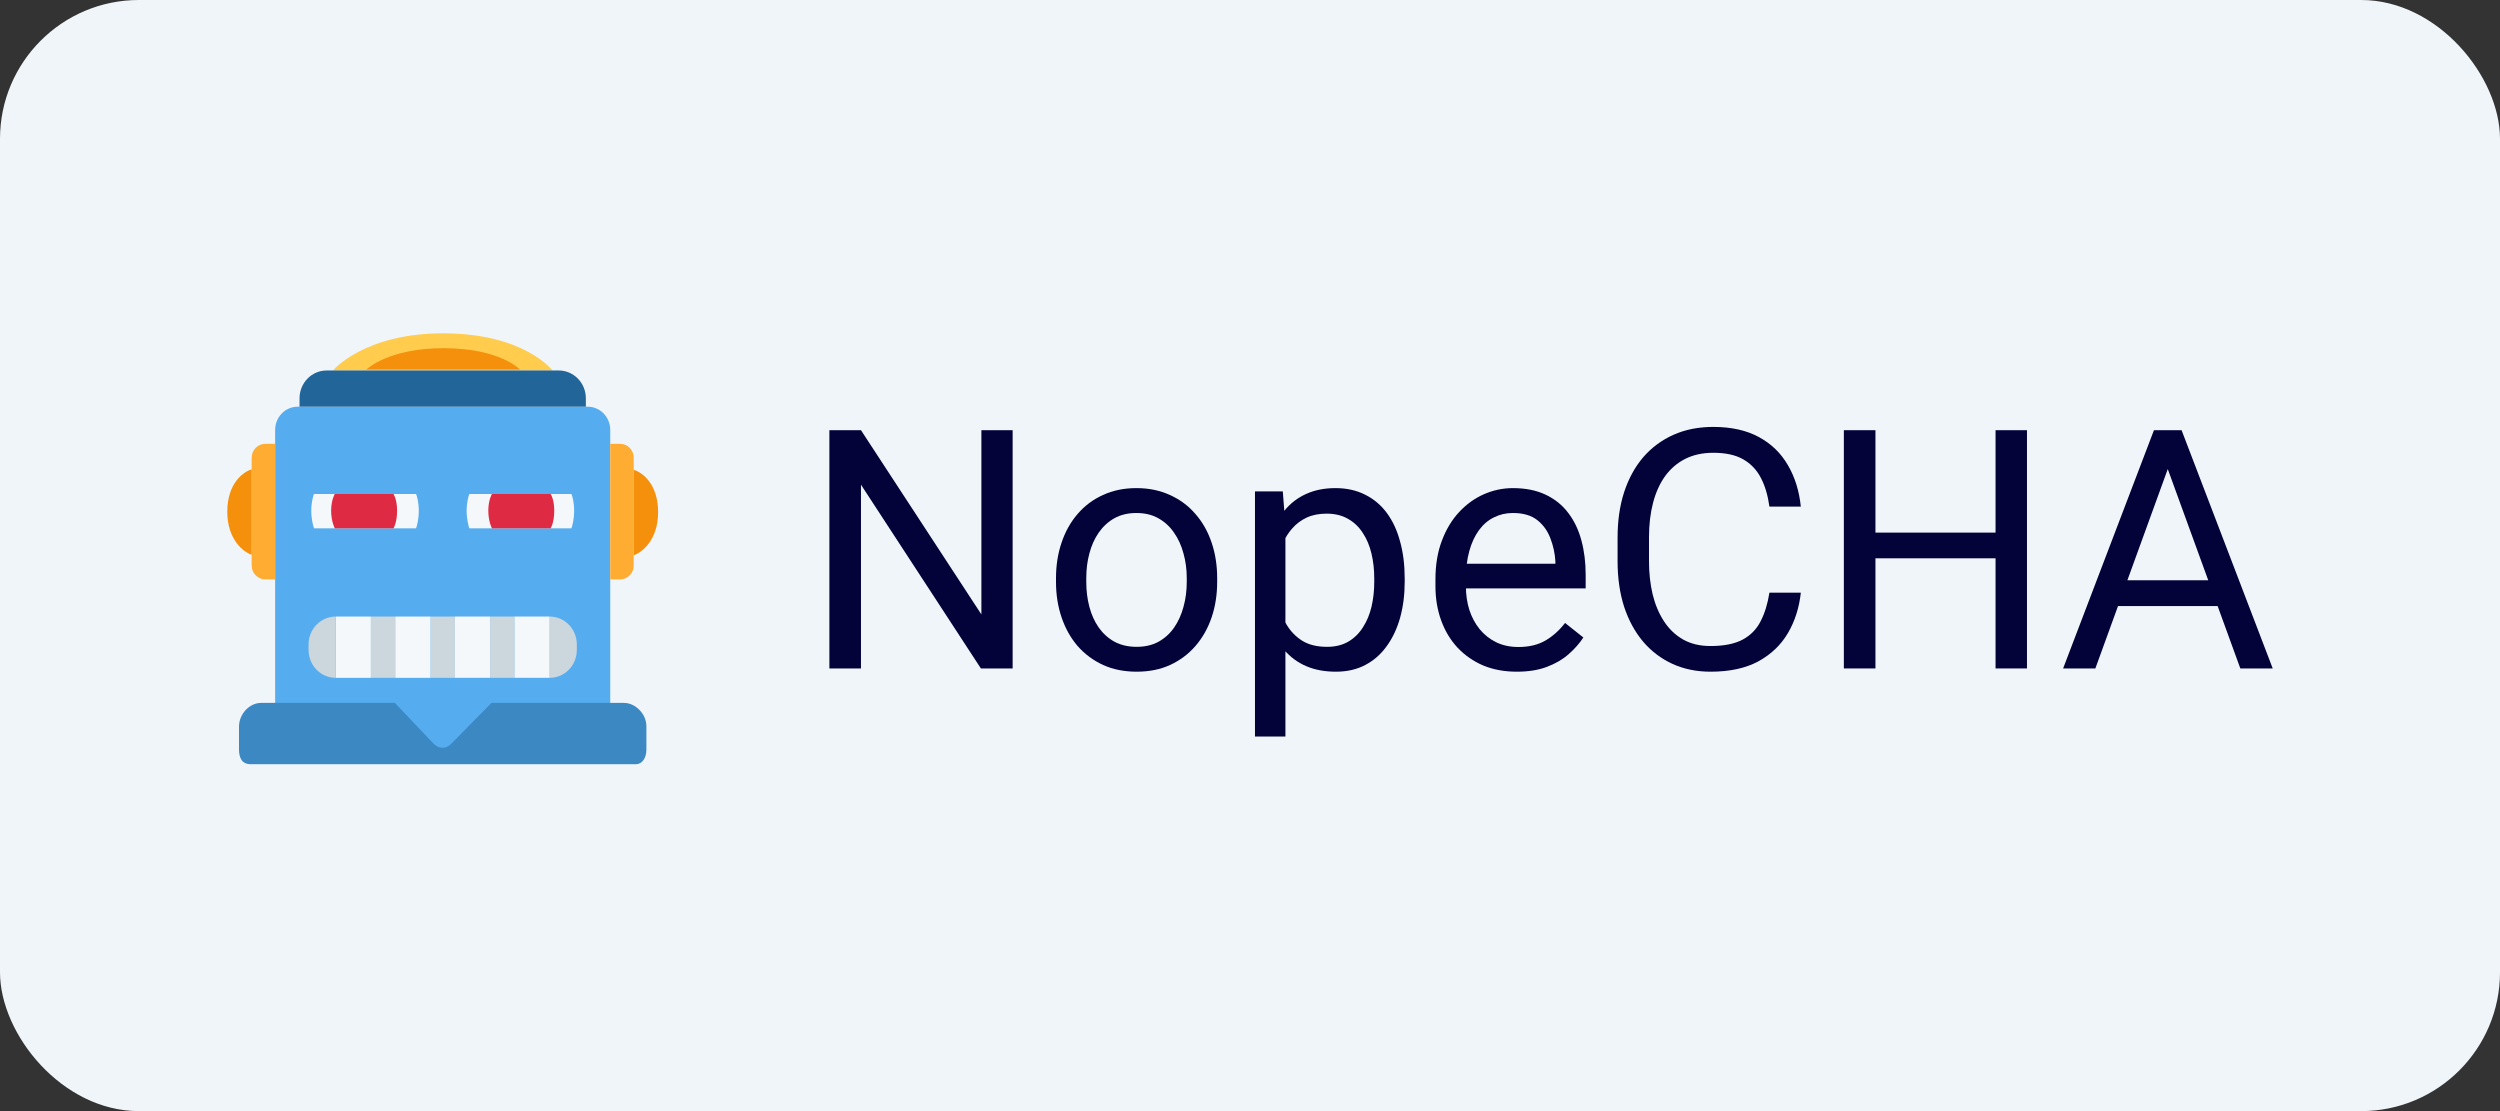 <svg width="90" height="40" viewBox="0 0 90 40" fill="none" xmlns="http://www.w3.org/2000/svg">
<rect x="0" y="0" width="90" height="40" fill="#333333" stroke="none"/>
<rect width="90" height="40" rx="5" fill="#F0F5FA"/>
<path d="M36.455 15.487V24.064H35.312L30.995 17.449V24.064H29.858V15.487H30.995L35.33 22.12V15.487H36.455Z" fill="#030339"/>
<path d="M38.016 20.948V20.812C38.016 20.353 38.083 19.927 38.217 19.534C38.35 19.137 38.542 18.794 38.794 18.503C39.045 18.209 39.349 17.981 39.707 17.82C40.064 17.655 40.465 17.572 40.908 17.572C41.356 17.572 41.759 17.655 42.116 17.82C42.477 17.981 42.784 18.209 43.035 18.503C43.29 18.794 43.485 19.137 43.618 19.534C43.752 19.927 43.818 20.353 43.818 20.812V20.948C43.818 21.407 43.752 21.833 43.618 22.226C43.485 22.619 43.29 22.962 43.035 23.257C42.784 23.547 42.479 23.775 42.122 23.94C41.769 24.101 41.368 24.181 40.92 24.181C40.473 24.181 40.07 24.101 39.713 23.94C39.355 23.775 39.049 23.547 38.794 23.257C38.542 22.962 38.35 22.619 38.217 22.226C38.083 21.833 38.016 21.407 38.016 20.948ZM39.106 20.812V20.948C39.106 21.266 39.143 21.566 39.218 21.849C39.292 22.128 39.404 22.375 39.554 22.591C39.707 22.807 39.897 22.978 40.125 23.104C40.353 23.225 40.618 23.286 40.92 23.286C41.219 23.286 41.48 23.225 41.704 23.104C41.931 22.978 42.12 22.807 42.269 22.591C42.418 22.375 42.53 22.128 42.605 21.849C42.684 21.566 42.723 21.266 42.723 20.948V20.812C42.723 20.498 42.684 20.201 42.605 19.923C42.53 19.64 42.416 19.39 42.263 19.174C42.114 18.955 41.926 18.782 41.698 18.656C41.474 18.53 41.211 18.468 40.908 18.468C40.61 18.468 40.347 18.53 40.119 18.656C39.895 18.782 39.707 18.955 39.554 19.174C39.404 19.39 39.292 19.64 39.218 19.923C39.143 20.201 39.106 20.498 39.106 20.812Z" fill="#030339"/>
<path d="M46.275 18.915V26.514H45.179V17.69H46.181L46.275 18.915ZM50.569 20.824V20.948C50.569 21.411 50.514 21.841 50.404 22.238C50.294 22.63 50.133 22.972 49.921 23.262C49.713 23.553 49.456 23.779 49.149 23.94C48.843 24.101 48.492 24.181 48.095 24.181C47.69 24.181 47.333 24.115 47.023 23.981C46.713 23.848 46.45 23.653 46.233 23.398C46.017 23.143 45.845 22.837 45.715 22.479C45.59 22.122 45.503 21.719 45.456 21.271V20.612C45.503 20.141 45.592 19.718 45.721 19.345C45.851 18.972 46.022 18.654 46.233 18.391C46.45 18.124 46.711 17.922 47.017 17.784C47.323 17.643 47.677 17.572 48.077 17.572C48.478 17.572 48.833 17.651 49.143 17.808C49.454 17.961 49.715 18.181 49.927 18.468C50.139 18.754 50.298 19.098 50.404 19.498C50.514 19.895 50.569 20.337 50.569 20.824ZM49.473 20.948V20.824C49.473 20.506 49.44 20.207 49.373 19.928C49.306 19.646 49.202 19.398 49.061 19.186C48.923 18.97 48.747 18.802 48.531 18.68C48.315 18.554 48.058 18.491 47.759 18.491C47.484 18.491 47.245 18.538 47.041 18.633C46.84 18.727 46.669 18.855 46.528 19.015C46.387 19.173 46.271 19.353 46.181 19.557C46.094 19.758 46.029 19.966 45.986 20.182V21.707C46.065 21.982 46.175 22.241 46.316 22.485C46.457 22.724 46.646 22.919 46.882 23.068C47.117 23.213 47.414 23.286 47.771 23.286C48.066 23.286 48.319 23.225 48.531 23.104C48.747 22.978 48.923 22.807 49.061 22.591C49.202 22.375 49.306 22.128 49.373 21.849C49.44 21.566 49.473 21.266 49.473 20.948Z" fill="#030339"/>
<path d="M54.604 24.181C54.16 24.181 53.758 24.107 53.396 23.958C53.039 23.805 52.731 23.59 52.472 23.316C52.216 23.041 52.02 22.715 51.883 22.338C51.745 21.961 51.676 21.548 51.676 21.101V20.853C51.676 20.335 51.753 19.873 51.906 19.469C52.059 19.061 52.267 18.715 52.531 18.432C52.794 18.15 53.092 17.936 53.426 17.79C53.76 17.645 54.105 17.572 54.463 17.572C54.918 17.572 55.311 17.651 55.641 17.808C55.974 17.965 56.247 18.185 56.459 18.468C56.672 18.747 56.829 19.076 56.931 19.457C57.033 19.834 57.084 20.247 57.084 20.694V21.183H52.324V20.294H55.994V20.211C55.978 19.928 55.919 19.654 55.817 19.387C55.719 19.12 55.562 18.9 55.346 18.727C55.13 18.554 54.836 18.468 54.463 18.468C54.215 18.468 53.987 18.521 53.779 18.627C53.571 18.729 53.392 18.882 53.243 19.086C53.094 19.29 52.978 19.54 52.896 19.834C52.813 20.129 52.772 20.468 52.772 20.853V21.101C52.772 21.403 52.813 21.688 52.896 21.955C52.982 22.218 53.106 22.45 53.267 22.65C53.432 22.85 53.63 23.007 53.862 23.121C54.097 23.235 54.364 23.292 54.663 23.292C55.048 23.292 55.374 23.213 55.641 23.056C55.908 22.899 56.141 22.689 56.342 22.426L57.001 22.95C56.864 23.159 56.689 23.357 56.477 23.545C56.265 23.734 56.004 23.887 55.694 24.005C55.387 24.123 55.024 24.181 54.604 24.181Z" fill="#030339"/>
<path d="M63.699 21.336H64.83C64.771 21.878 64.616 22.363 64.365 22.791C64.113 23.219 63.758 23.559 63.298 23.81C62.839 24.058 62.266 24.181 61.578 24.181C61.076 24.181 60.618 24.087 60.206 23.899C59.797 23.71 59.446 23.443 59.151 23.098C58.857 22.748 58.629 22.33 58.468 21.843C58.311 21.352 58.233 20.806 58.233 20.205V19.351C58.233 18.75 58.311 18.206 58.468 17.72C58.629 17.229 58.859 16.808 59.157 16.459C59.46 16.11 59.823 15.841 60.247 15.652C60.671 15.463 61.148 15.369 61.678 15.369C62.326 15.369 62.874 15.491 63.322 15.735C63.77 15.978 64.117 16.316 64.365 16.748C64.616 17.176 64.771 17.672 64.83 18.238H63.699C63.644 17.837 63.542 17.494 63.393 17.207C63.243 16.916 63.031 16.693 62.756 16.536C62.481 16.378 62.122 16.3 61.678 16.3C61.297 16.3 60.962 16.373 60.671 16.518C60.385 16.663 60.143 16.869 59.947 17.136C59.754 17.404 59.609 17.724 59.511 18.097C59.413 18.47 59.364 18.884 59.364 19.34V20.205C59.364 20.626 59.407 21.02 59.493 21.389C59.583 21.759 59.719 22.082 59.9 22.361C60.08 22.64 60.31 22.86 60.589 23.021C60.867 23.178 61.197 23.257 61.578 23.257C62.061 23.257 62.446 23.18 62.733 23.027C63.02 22.874 63.236 22.654 63.381 22.367C63.53 22.081 63.636 21.737 63.699 21.336Z" fill="#030339"/>
<path d="M71.981 19.174V20.099H67.339V19.174H71.981ZM67.516 15.487V24.064H66.379V15.487H67.516ZM72.971 15.487V24.064H71.84V15.487H72.971Z" fill="#030339"/>
<path d="M78.272 16.247L75.433 24.064H74.272L77.542 15.487H78.29L78.272 16.247ZM80.652 24.064L77.807 16.247L77.789 15.487H78.537L81.818 24.064H80.652ZM80.504 20.889V21.819H75.686V20.889H80.504Z" fill="#030339"/>
<path d="M16.002 12C13.108 11.984 11.986 13.337 11.986 13.337L19.888 13.337C19.888 13.337 18.896 12.016 16.002 12Z" fill="#FFCC4D"/>
<path d="M15.998 12.535C13.974 12.526 13.189 13.304 13.189 13.304L18.717 13.304C18.717 13.304 18.023 12.544 15.998 12.535Z" fill="#F4900C"/>
<path d="M9.905 15.477C9.905 15.015 10.269 14.641 10.718 14.641H21.156C21.605 14.641 21.969 15.015 21.969 15.477V26.508C21.969 26.969 21.605 27.343 21.156 27.343H10.718C10.269 27.343 9.905 26.969 9.905 26.508V15.477Z" fill="#55ACEE"/>
<path d="M10.783 14.34C10.783 13.786 11.22 13.337 11.759 13.337H20.116C20.654 13.337 21.091 13.786 21.091 14.34V14.641H10.783V14.34Z" fill="#226699"/>
<path d="M9.06 16.479C9.06 16.203 9.278 15.978 9.548 15.978H9.905V20.858H9.548C9.278 20.858 9.06 20.634 9.06 20.357V16.479Z" fill="#FFAC33"/>
<path d="M9.027 27.511C8.702 27.511 8.604 27.276 8.604 26.976V26.157C8.604 25.706 8.978 25.304 9.401 25.304H14.214C14.626 25.739 15.482 26.641 15.612 26.775C15.774 26.942 16.035 26.992 16.246 26.775C16.415 26.601 17.281 25.722 17.693 25.304H22.457C22.896 25.304 23.27 25.722 23.27 26.14V26.992C23.27 27.276 23.123 27.511 22.896 27.511H9.027Z" fill="#3B88C3"/>
<path d="M8.182 18.418C8.182 17.398 8.762 16.981 9.06 16.897V19.972C8.772 19.878 8.182 19.434 8.182 18.418Z" fill="#F4900C"/>
<path d="M22.814 16.479C22.814 16.203 22.596 15.978 22.327 15.978H21.969V20.858H22.327C22.596 20.858 22.814 20.634 22.814 20.357V16.479Z" fill="#FFAC33"/>
<path d="M23.692 18.435C23.692 17.415 23.112 16.997 22.814 16.914V19.989C23.101 19.894 23.692 19.451 23.692 18.435Z" fill="#F4900C"/>
<path d="M11.206 18.385C11.206 18.09 11.271 17.861 11.304 17.783H14.978C15.011 17.855 15.076 18.077 15.076 18.385C15.076 18.692 15.011 18.936 14.978 19.02H11.304C11.271 18.931 11.206 18.679 11.206 18.385Z" fill="#F5F8FA"/>
<path d="M11.921 18.385C11.921 18 12.052 17.783 12.052 17.783H14.165C14.165 17.783 14.295 17.967 14.295 18.385C14.295 18.819 14.165 19.02 14.165 19.02H12.052C12.052 19.02 11.921 18.769 11.921 18.385Z" fill="#DE2A42"/>
<path d="M16.799 18.385C16.799 18.09 16.864 17.861 16.897 17.783H20.571C20.604 17.855 20.669 18.077 20.669 18.385C20.669 18.692 20.604 18.936 20.571 19.02H16.897C16.864 18.931 16.799 18.679 16.799 18.385Z" fill="#F5F8FA"/>
<path d="M17.579 18.385C17.579 18 17.709 17.783 17.709 17.783H19.823C19.823 17.783 19.953 17.967 19.953 18.385C19.953 18.819 19.823 19.02 19.823 19.02H17.709C17.709 19.02 17.579 18.769 17.579 18.385Z" fill="#DE2A42"/>
<rect x="15.498" y="22.196" width="0.878" height="2.206" fill="#CCD6DD"/>
<rect x="17.645" y="22.195" width="0.878" height="2.206" fill="#CCD6DD"/>
<rect x="13.352" y="22.195" width="0.878" height="2.206" fill="#CCD6DD"/>
<rect x="14.23" y="22.196" width="1.268" height="2.206" fill="#F5F8FA"/>
<rect x="12.084" y="22.196" width="1.268" height="2.206" fill="#F5F8FA"/>
<rect x="16.376" y="22.195" width="1.268" height="2.206" fill="#F5F8FA"/>
<rect x="18.522" y="22.195" width="1.268" height="2.206" fill="#F5F8FA"/>
<path d="M19.791 22.196C20.329 22.196 20.766 22.645 20.766 23.198V23.399C20.766 23.953 20.329 24.402 19.791 24.402V22.196Z" fill="#CCD6DD"/>
<path d="M12.084 22.196C11.545 22.196 11.108 22.645 11.108 23.198V23.399C11.108 23.953 11.545 24.402 12.084 24.402V22.196Z" fill="#CCD6DD"/>
</svg>
